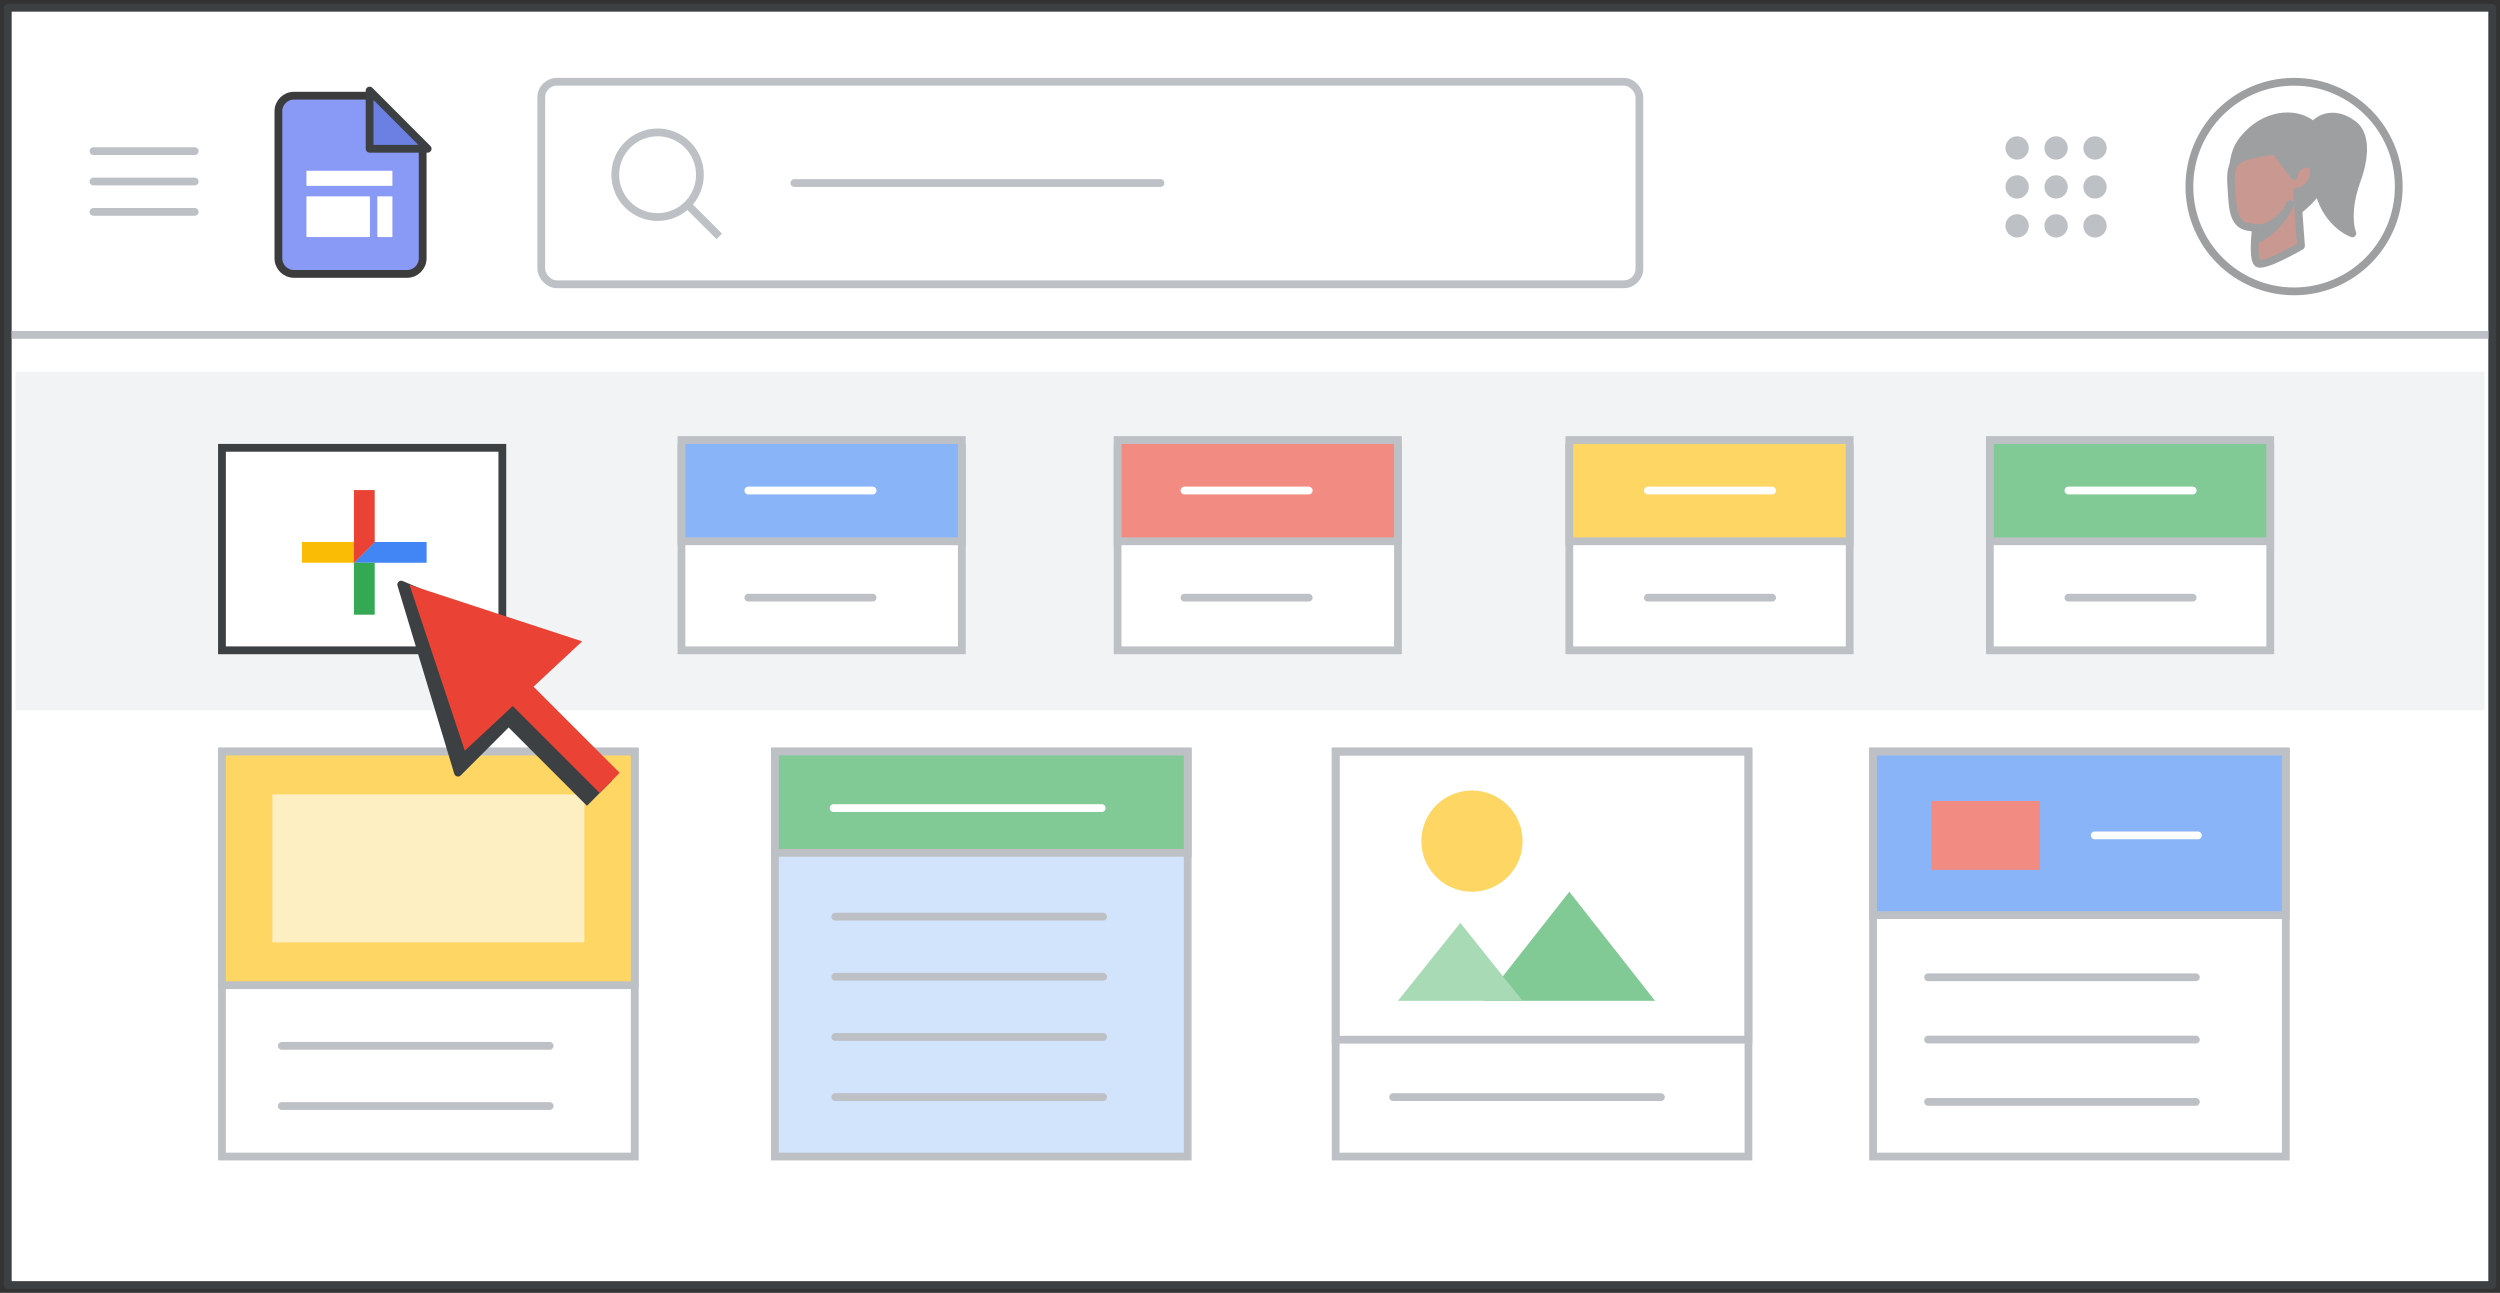 <?xml version="1.0" encoding="UTF-8"?>
<svg width="321px" height="166px" viewBox="0 0 321 166" version="1.1" xmlns="http://www.w3.org/2000/svg" xmlns:xlink="http://www.w3.org/1999/xlink">
    <rect x="0" y="0" width="321" height="166" fill="#333333" stroke="none"/>
    <title>sites-create-new</title>
    <defs>
        <ellipse id="path-1" cx="13.441" cy="13.456" rx="13.441" ry="13.456"></ellipse>
    </defs>
    <g id="sites-create-new" stroke="none" stroke-width="1" fill="none" fill-rule="evenodd">
        <rect id="border-and-background" stroke="#3C4043" fill="#FFFFFF" stroke-linejoin="round" x="1" y="1" width="319" height="164"></rect>
        <rect id="Rectangle" fill="#F1F3F4" x="2" y="47.748" width="317" height="43.448"></rect>
        <g id="Group-3" transform="translate(28, 56)">
            <rect id="Rectangle" stroke="#BDC1C6" fill="#FFFFFF" x="0.5" y="40.5" width="53" height="52"></rect>
            <rect id="Rectangle" stroke="#BDC1C6" fill="#FFFFFF" x="227.5" y="1.5" width="36" height="26"></rect>
            <rect id="Rectangle" stroke="#BDC1C6" fill="#81C995" x="227.5" y="0.5" width="36" height="13"></rect>
            <line x1="237.586" y1="6.983" x2="253.541" y2="6.983" id="Line-15" stroke="#FFFFFF" stroke-linecap="round"></line>
            <line x1="237.586" y1="20.741" x2="253.541" y2="20.741" id="Line-15" stroke="#BDC1C6" stroke-linecap="round"></line>
            <rect id="Rectangle" stroke="#BDC1C6" fill="#FFFFFF" x="115.5" y="1.5" width="36" height="26"></rect>
            <rect id="Rectangle" stroke="#BDC1C6" fill="#FFFFFF" x="173.5" y="1.5" width="36" height="26"></rect>
            <rect id="Rectangle" stroke="#BDC1C6" fill="#FDD663" x="173.5" y="0.5" width="36" height="13"></rect>
            <line x1="183.586" y1="6.983" x2="199.541" y2="6.983" id="Line-15" stroke="#FFFFFF" stroke-linecap="round"></line>
            <line x1="183.586" y1="20.741" x2="199.541" y2="20.741" id="Line-15" stroke="#BDC1C6" stroke-linecap="round"></line>
            <rect id="Rectangle" stroke="#BDC1C6" fill="#FFFFFF" x="59.5" y="1.5" width="36" height="26"></rect>
            <rect id="Rectangle" stroke="#BDC1C6" fill="#F28B82" x="115.5" y="0.5" width="36" height="13"></rect>
            <rect id="Rectangle" stroke="#BDC1C6" fill="#8AB4F8" x="59.5" y="0.5" width="36" height="13"></rect>
            <rect id="Rectangle" stroke="#BDC1C6" fill="#D2E3FC" x="71.5" y="40.5" width="53" height="52"></rect>
            <rect id="Rectangle" stroke="#BDC1C6" fill="#FFFFFF" x="143.5" y="40.5" width="53" height="52"></rect>
            <rect id="Rectangle" stroke="#BDC1C6" fill="#FFFFFF" x="212.5" y="40.5" width="53" height="52"></rect>
            <rect id="Rectangle" stroke="#BDC1C6" fill="#FDD663" x="0.5" y="40.5" width="53" height="30"></rect>
            <rect id="Rectangle" fill="#FEEFC3" x="6.968" y="46" width="40.065" height="19"></rect>
            <rect id="Rectangle" stroke="#BDC1C6" fill="#81C995" x="71.5" y="40.5" width="53" height="13"></rect>
            <rect id="Rectangle" stroke="#BDC1C6" x="143.5" y="40.5" width="53" height="37"></rect>
            <rect id="Rectangle" stroke="#BDC1C6" fill="#8AB4F8" x="212.5" y="40.5" width="53" height="21"></rect>
        </g>
        <line x1="1.5" y1="43" x2="319.5" y2="43" id="Line" stroke="#BDC1C6"></line>
        <line x1="107.029" y1="103.758" x2="141.461" y2="103.758" id="Line-15" stroke="#FFFFFF" stroke-linecap="round"></line>
        <g id="image" transform="translate(179.5, 101.5)">
            <polygon id="Triangle" fill="#81C995" points="22 13 33 27 11 27"></polygon>
            <polygon id="Triangle" fill="#A8DAB5" points="8 17 16 27 0 27"></polygon>
            <circle id="Oval" fill="#FDD663" cx="9.5" cy="6.5" r="6.5"></circle>
        </g>
        <line x1="107.253" y1="117.696" x2="141.646" y2="117.696" id="Line-15" stroke="#BDC1C6" stroke-linecap="round"></line>
        <line x1="107.253" y1="125.42" x2="141.646" y2="125.42" id="Line-15" stroke="#BDC1C6" stroke-linecap="round"></line>
        <line x1="107.253" y1="133.144" x2="141.646" y2="133.144" id="Line-15" stroke="#BDC1C6" stroke-linecap="round"></line>
        <line x1="107.253" y1="140.868" x2="141.646" y2="140.868" id="Line-15" stroke="#BDC1C6" stroke-linecap="round"></line>
        <line x1="36.185" y1="134.288" x2="70.578" y2="134.288" id="Line-15" stroke="#BDC1C6" stroke-linecap="round"></line>
        <line x1="36.185" y1="142.012" x2="70.578" y2="142.012" id="Line-15" stroke="#BDC1C6" stroke-linecap="round"></line>
        <line x1="178.871" y1="140.868" x2="213.264" y2="140.868" id="Line-15" stroke="#BDC1C6" stroke-linecap="round"></line>
        <line x1="247.562" y1="125.483" x2="281.954" y2="125.483" id="Line-15" stroke="#BDC1C6" stroke-linecap="round"></line>
        <line x1="268.962" y1="107.265" x2="282.207" y2="107.265" id="Line-15" stroke="#FFFFFF" stroke-linecap="round"></line>
        <rect id="Rectangle" fill="#F28B82" x="248" y="102.848" width="13.938" height="8.845"></rect>
        <line x1="247.562" y1="133.483" x2="281.954" y2="133.483" id="Line-15" stroke="#BDC1C6" stroke-linecap="round"></line>
        <line x1="247.562" y1="141.483" x2="281.954" y2="141.483" id="Line-15" stroke="#BDC1C6" stroke-linecap="round"></line>
        <line x1="152.086" y1="62.983" x2="168.041" y2="62.983" id="Line-15" stroke="#FFFFFF" stroke-linecap="round"></line>
        <line x1="96.086" y1="62.983" x2="112.041" y2="62.983" id="Line-15" stroke="#FFFFFF" stroke-linecap="round"></line>
        <line x1="96.086" y1="76.741" x2="112.041" y2="76.741" id="Line-15" stroke="#BDC1C6" stroke-linecap="round"></line>
        <line x1="152.086" y1="76.741" x2="168.041" y2="76.741" id="Line-15" stroke="#BDC1C6" stroke-linecap="round"></line>
        <g id="UI/menu-dark-grey" transform="translate(12, 19)" stroke="#BDC1C6" stroke-linecap="round" stroke-linejoin="round">
            <line x1="1.40946282e-16" y1="0.406" x2="13" y2="0.406" id="Line"></line>
            <line x1="1.40946282e-16" y1="4.306" x2="13" y2="4.306" id="Line"></line>
            <line x1="1.40946282e-16" y1="8.206" x2="13" y2="8.206" id="Line"></line>
        </g>
        <g id="search" transform="translate(69, 10)" stroke="#BDC1C6">
            <rect id="Rectangle" x="0.5" y="0.5" width="141" height="26" rx="2"></rect>
            <line x1="33" y1="13.5" x2="80" y2="13.5" id="Line-2" fill="#BDC1C6" stroke-linecap="round" stroke-linejoin="round"></line>
            <g id="Group" transform="translate(10, 7)">
                <circle id="Oval" cx="5.435" cy="5.435" r="5.435"></circle>
                <line x1="9.706" y1="9.706" x2="13" y2="13" id="Line-6" stroke-linecap="square"></line>
            </g>
        </g>
        <g id="People/profile17" opacity="0.5" transform="translate(294.559, 23.956) scale(-1, 1) translate(-294.559, -23.956) translate(281.118, 10.5)">
            <mask id="mask-2" fill="white">
                <use xlink:href="#path-1"></use>
            </mask>
            <use id="Oval" stroke="#3C4043" fill="#FFFFFF" xlink:href="#path-1"></use>
            <g id="Group" mask="url(#mask-2)">
                <g transform="translate(12.941, 13.796) scale(-1, 1) rotate(-2) translate(-12.941, -13.796) translate(4.395, 4.395)" id="Path">
                    <path d="M15.829,1.261 C17.11,2.146 17.789,4.562 16.021,8.808 C14.734,12.151 15.026,14.535 15.333,15.31 C13.9,14.729 11.035,12.405 11.035,7.757 L9.556,4.959 C10.267,4.741 10.068,2.207 10.862,1.261 C11.746,0.206 13.798,-0.376 15.829,1.261 Z" stroke="#3C4043" stroke-width="1" fill="#3C4043" fill-rule="nonzero" stroke-linecap="round" stroke-linejoin="round"></path>
                    <path d="M8.749,11.93 C8.749,11.93 16.172,6.755 10.808,1.319 C9.067,-0.448 5.215,-0.712 2.246,2.229 C0.963,3.5 0.489,4.55 0.197,7.16" stroke="none" fill="#3C4043" fill-rule="nonzero"></path>
                    <path d="M8.749,11.93 C8.749,11.93 16.172,6.755 10.808,1.319 C9.067,-0.448 5.215,-0.712 2.246,2.229 C0.963,3.5 0.489,4.55 0.197,7.16" stroke="#3C4043" stroke-width="1" fill="none" stroke-linecap="round" stroke-linejoin="round"></path>
                    <path d="M8.415,9.728 L8.68,16.693 C8.68,16.693 3.63,19.424 2.997,18.669 C2.364,17.913 2.997,14.167 2.997,14.167 C1.491,13.969 0.165,13.969 0.063,10.434 C-0.076,5.678 -0.51,4.947 5.806,4.359 L8.106,7.664 C8.106,6.104 11.313,5.127 10.56,7.957 C9.839,9.741 8.415,9.728 8.415,9.728 Z" stroke="#3C4043" stroke-width="1" fill="#933222" fill-rule="nonzero" stroke-linecap="round" stroke-linejoin="round"></path>
                    <path d="M3.074,15.66 C4.187,15.263 6.613,13.371 7.469,11.265 C6.961,12.621 4.631,14.487 3.273,14.235" stroke="none" fill="#3C4043" fill-rule="nonzero"></path>
                    <path d="M3.074,15.66 C4.187,15.263 6.613,13.371 7.469,11.265 C6.961,12.621 4.631,14.487 3.273,14.235" stroke="#3C4043" stroke-width="1" fill="none" stroke-linecap="round" stroke-linejoin="round"></path>
                </g>
            </g>
        </g>
        <rect id="Rectangle" stroke="#3C4043" fill="#FFFFFF" x="28.5" y="57.5" width="36" height="26"></rect>
        <g id="Branded-Icon" transform="translate(38.778, 62.925)">
            <g id="gFAB" transform="translate(-0, 0)">
                <polygon id="Fill-2" fill="#4285F4" points="6.667 6.667 6.667 9.334 9.375 9.334 16 9.334 16 6.667"></polygon>
                <polygon id="Fill-3" fill="#FBBC05" points="6.667 6.667 0 6.667 0 9.334 6.667 9.334 9.334 6.667"></polygon>
                <rect id="Rectangle" fill="#34A853" x="6.667" y="9.333" width="2.667" height="6.667"></rect>
                <polygon id="Fill-4" fill="#EA4335" points="6.667 0 6.667 9.333 9.334 6.667 9.334 0"></polygon>
            </g>
        </g>
        <g id="Logos/sites" transform="translate(35.747, 12.288)">
            <g id="Group-2" transform="translate(0, -0)">
                <path d="M11.438,5.674 L14.121,19.077 L6.063,13.642 L11.438,5.674 Z" id="Triangle" stroke="#979797" fill="#D8D8D8" transform="translate(10.11, 12.287) rotate(-34) translate(-10.11, -12.287) "></path>
                <g id="Group">
                    <path d="M2,0 L11.53,0 L11.53,0 L18.524,6.331 L18.524,20.882 C18.524,21.987 17.628,22.882 16.524,22.882 L2,22.882 C0.895,22.882 1.87533573e-15,21.987 0,20.882 L0,2 C-1.3527075e-16,0.895 0.895,2.02906125e-16 2,0 Z" id="Rectangle" stroke="#3C3C3C" fill="#899AF6"></path>
                    <path d="M19.174,0.056 L11.704,7.511 L11.704,0.056 L19.174,0.056 Z" id="Path-5" stroke="#3C4043" fill="#6C7FE3" stroke-linejoin="round" transform="translate(15.084, 3.431) rotate(-90) translate(-15.084, -3.431) "></path>
                </g>
                <rect id="Rectangle" fill="#FFFFFF" x="3.6" y="12.925" width="8.151" height="5.224"></rect>
                <rect id="Rectangle" fill="#FFFFFF" x="3.6" y="9.638" width="11.036" height="1.937"></rect>
                <polygon id="Rectangle" fill="#FFFFFF" transform="translate(13.668, 15.537) rotate(-270) translate(-13.668, -15.537) " points="11.055 14.569 16.28 14.569 16.28 16.506 11.055 16.506"></polygon>
            </g>
        </g>
        <g id="UI/arrow" transform="translate(43.089, 67.089)" fill-rule="nonzero">
            <g id="Group-5" transform="translate(0, -0)">
                <g id="Group" transform="translate(21.263, 21.263) rotate(-45) translate(-21.263, -21.263) translate(9.666, 2.789)">
                    <polygon id="Triangle" stroke="#3C4043" fill="#3C4043" stroke-linejoin="round" points="11.919 0 19.65 19.328 14.818 15.14 11.597 22.227 -2.07162682e-13 22.227"></polygon>
                    <g id="Group-2" transform="translate(8.697, 19.896)">
                        <polygon id="Rectangle" fill="#3C4043" points="2.26388072e-11 1.724 4.058 1.639 4.556 17.051 -1.21708076e-12 17.051"></polygon>
                        <rect id="Rectangle" fill="#EA4336" x="2.32" y="2.50099239e-13" width="3.644" height="17.025"></rect>
                    </g>
                    <polygon id="Triangle" fill="#EA4336" points="12.649 0.774 23.193 21.582 2.61 20.853"></polygon>
                </g>
            </g>
        </g>
        <g id="Icons/menu-apps-dark-grey" transform="translate(257.5, 17.5)" fill="#BDC1C6">
            <circle id="Oval" cx="1.5" cy="1.5" r="1.5"></circle>
            <circle id="Oval" cx="6.5" cy="1.5" r="1.5"></circle>
            <circle id="Oval" cx="11.5" cy="1.5" r="1.5"></circle>
            <circle id="Oval" cx="1.5" cy="6.5" r="1.5"></circle>
            <circle id="Oval" cx="6.5" cy="6.5" r="1.5"></circle>
            <circle id="Oval" cx="11.5" cy="6.5" r="1.5"></circle>
            <circle id="Oval" cx="1.5" cy="11.5" r="1.5"></circle>
            <circle id="Oval" cx="6.5" cy="11.5" r="1.5"></circle>
            <circle id="Oval" cx="11.5" cy="11.5" r="1.5"></circle>
        </g>
    </g>
</svg>